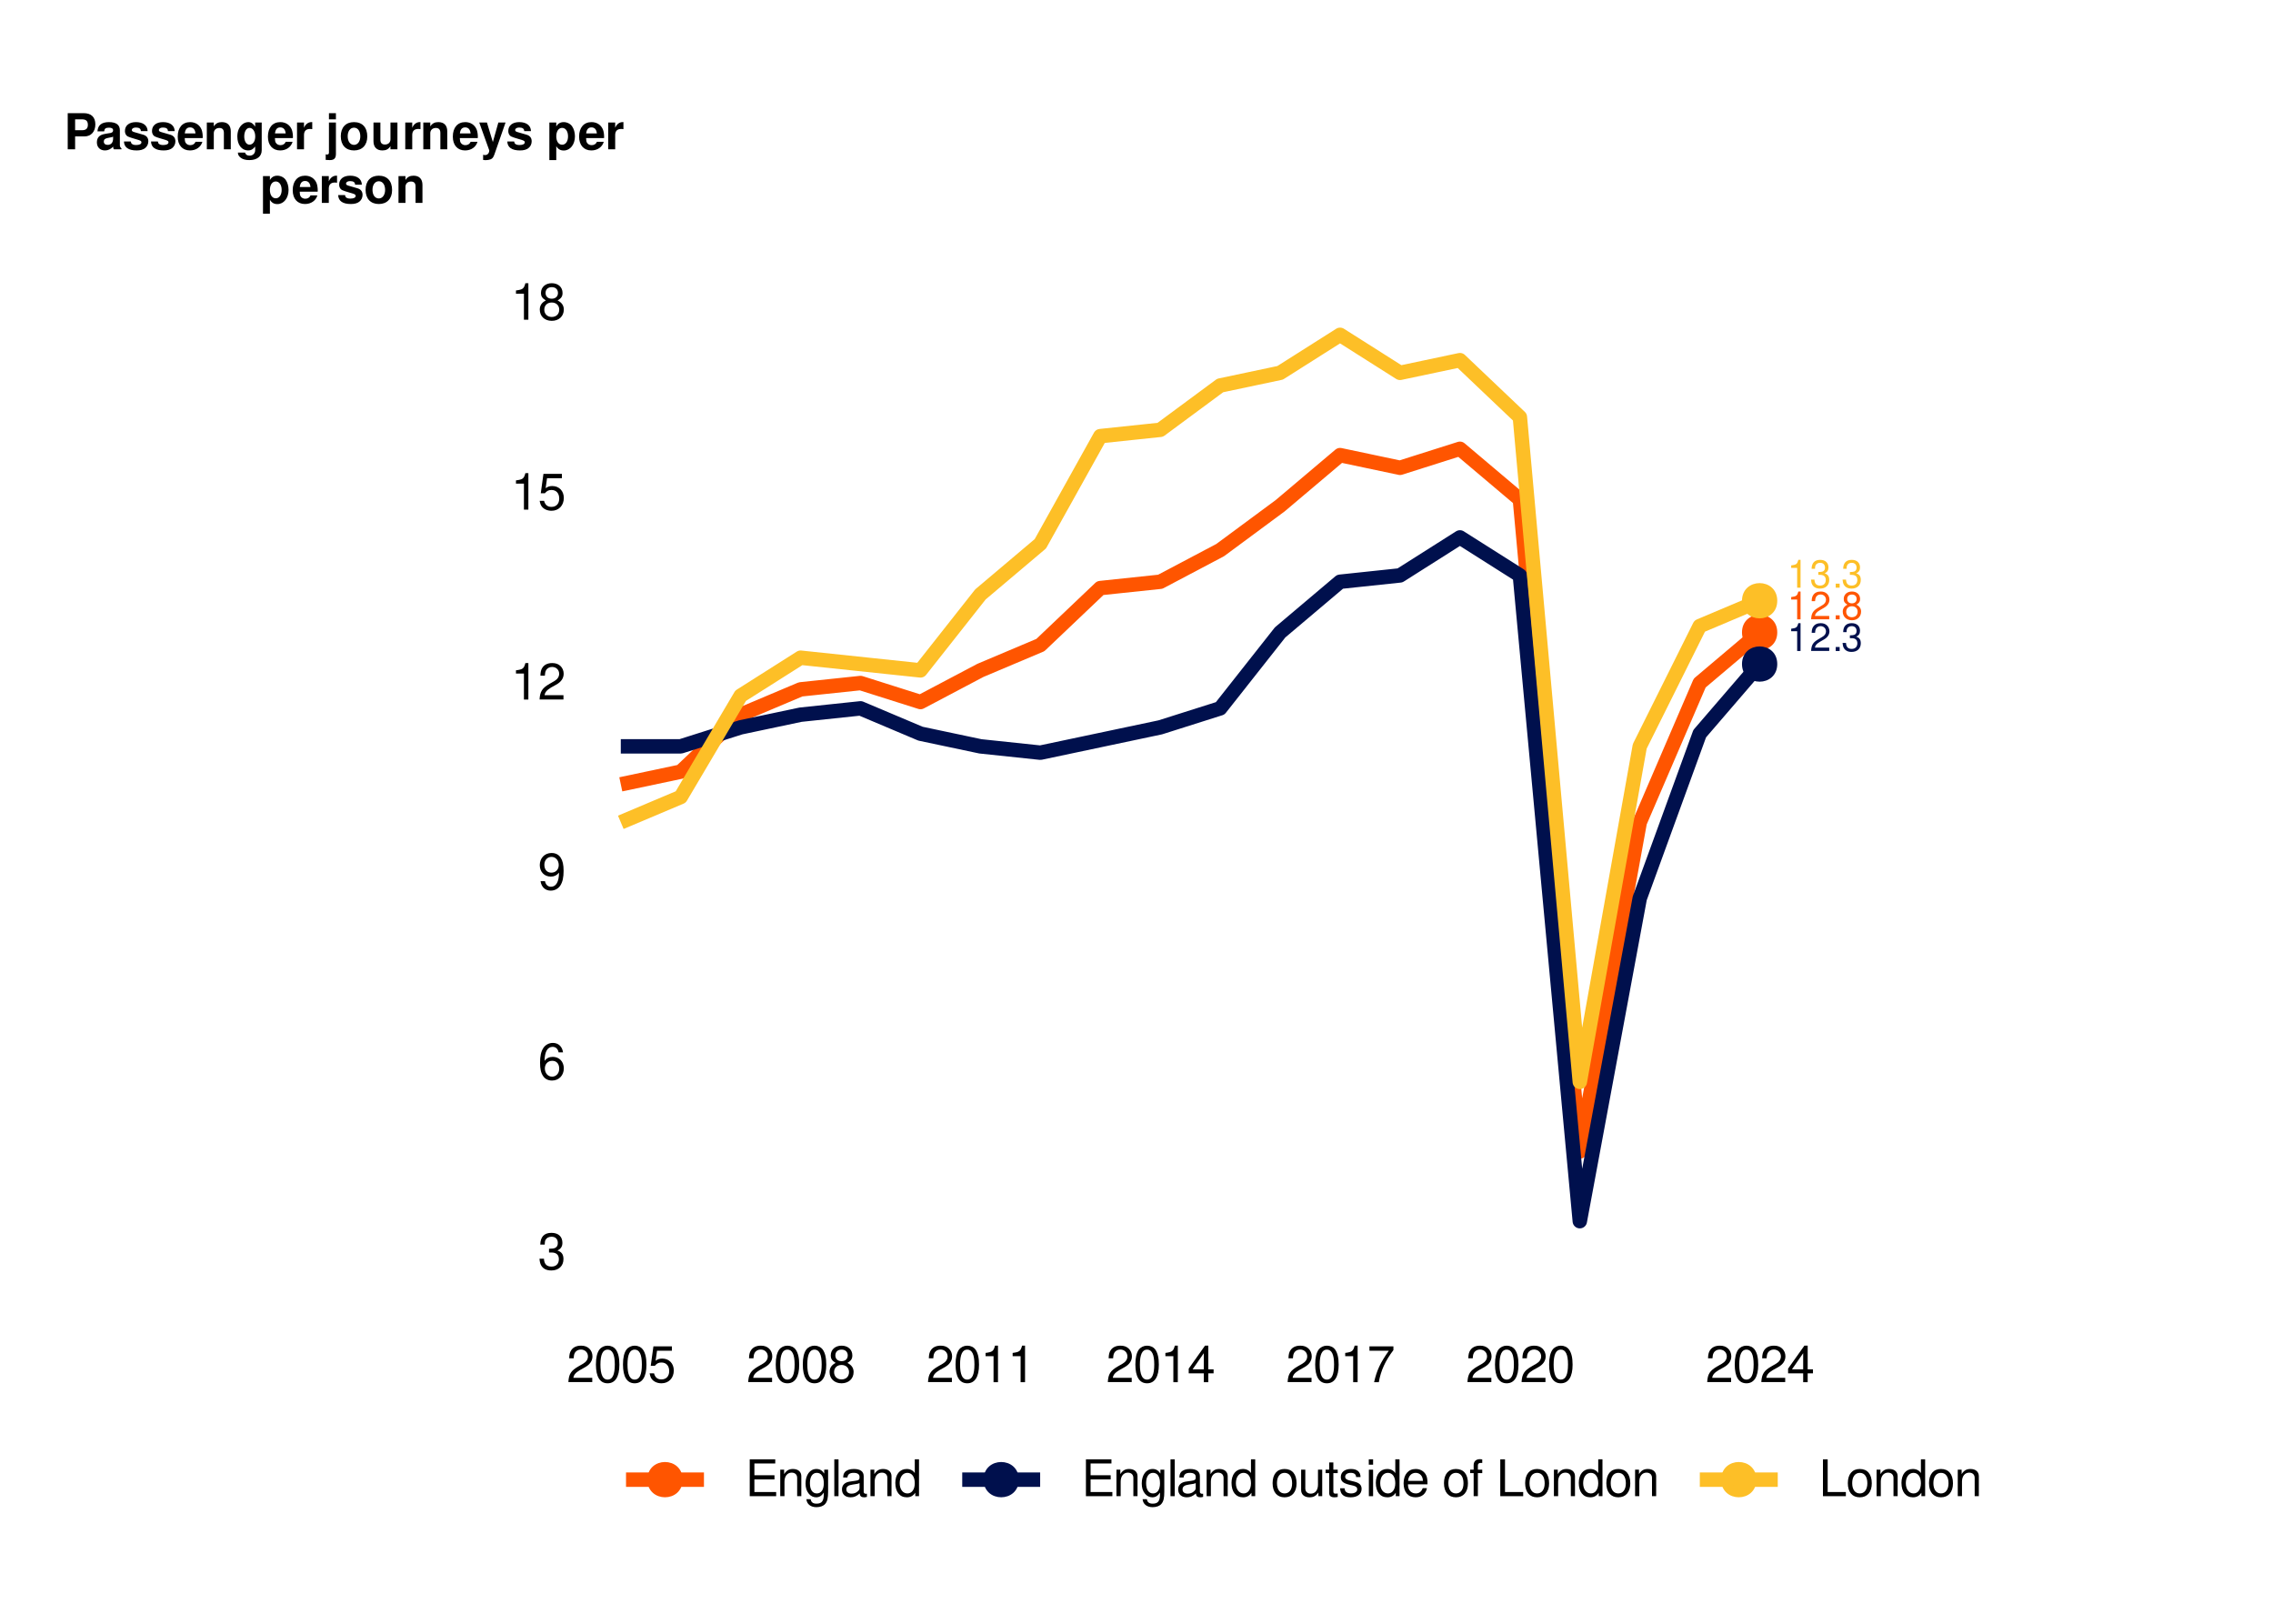 <?xml version="1.0" encoding="UTF-8"?>
<svg xmlns="http://www.w3.org/2000/svg" xmlns:xlink="http://www.w3.org/1999/xlink" width="504pt" height="360pt" viewBox="0 0 504 360" version="1.1">
<defs>
<g>
<symbol overflow="visible" id="glyph0-0">
<path style="stroke:none;" d=""/>
</symbol>
<symbol overflow="visible" id="glyph0-1">
<path style="stroke:none;" d="M 2.203 -4.391 L 2.203 0 L 2.953 0 L 2.953 -6.172 L 2.469 -6.172 C 2.203 -5.219 2.031 -5.094 0.875 -4.938 L 0.875 -4.391 Z M 2.203 -4.391 "/>
</symbol>
<symbol overflow="visible" id="glyph0-2">
<path style="stroke:none;" d="M 4.312 -0.75 L 1.141 -0.75 C 1.219 -1.25 1.484 -1.578 2.234 -2.031 L 3.078 -2.516 C 3.922 -2.984 4.359 -3.609 4.359 -4.375 C 4.359 -4.875 4.156 -5.359 3.797 -5.688 C 3.438 -6.016 3 -6.172 2.422 -6.172 C 1.656 -6.172 1.078 -5.891 0.75 -5.359 C 0.531 -5.047 0.438 -4.656 0.422 -4.031 L 1.172 -4.031 C 1.203 -4.453 1.25 -4.703 1.359 -4.906 C 1.547 -5.281 1.938 -5.516 2.391 -5.516 C 3.078 -5.516 3.594 -5.016 3.594 -4.344 C 3.594 -3.859 3.312 -3.422 2.766 -3.125 L 1.984 -2.656 C 0.719 -1.938 0.359 -1.359 0.297 -0.016 L 4.312 -0.016 Z M 4.312 -0.75 "/>
</symbol>
<symbol overflow="visible" id="glyph0-3">
<path style="stroke:none;" d="M 1.625 -0.891 L 0.75 -0.891 L 0.75 0 L 1.625 0 Z M 1.625 -0.891 "/>
</symbol>
<symbol overflow="visible" id="glyph0-4">
<path style="stroke:none;" d="M 3.328 -3.25 C 3.969 -3.641 4.156 -3.938 4.156 -4.516 C 4.156 -5.5 3.422 -6.172 2.344 -6.172 C 1.281 -6.172 0.531 -5.5 0.531 -4.531 C 0.531 -3.938 0.719 -3.641 1.344 -3.25 C 0.656 -2.906 0.312 -2.391 0.312 -1.719 C 0.312 -0.594 1.141 0.203 2.344 0.203 C 3.547 0.203 4.375 -0.594 4.375 -1.719 C 4.375 -2.391 4.031 -2.906 3.328 -3.25 Z M 2.344 -5.5 C 2.984 -5.5 3.391 -5.125 3.391 -4.5 C 3.391 -3.922 2.984 -3.547 2.344 -3.547 C 1.703 -3.547 1.297 -3.922 1.297 -4.516 C 1.297 -5.125 1.703 -5.5 2.344 -5.5 Z M 2.344 -2.906 C 3.094 -2.906 3.609 -2.422 3.609 -1.703 C 3.609 -0.953 3.109 -0.469 2.328 -0.469 C 1.594 -0.469 1.078 -0.969 1.078 -1.688 C 1.078 -2.422 1.594 -2.906 2.344 -2.906 Z M 2.344 -2.906 "/>
</symbol>
<symbol overflow="visible" id="glyph0-5">
<path style="stroke:none;" d="M 1.891 -2.844 L 2.297 -2.844 C 3.109 -2.844 3.547 -2.453 3.547 -1.719 C 3.547 -0.938 3.078 -0.469 2.297 -0.469 C 1.469 -0.469 1.078 -0.891 1.031 -1.797 L 0.266 -1.797 C 0.312 -1.297 0.391 -0.969 0.531 -0.703 C 0.859 -0.109 1.438 0.203 2.266 0.203 C 3.516 0.203 4.312 -0.547 4.312 -1.719 C 4.312 -2.516 4.016 -2.938 3.297 -3.188 C 3.859 -3.422 4.141 -3.844 4.141 -4.469 C 4.141 -5.531 3.453 -6.172 2.297 -6.172 C 1.078 -6.172 0.422 -5.484 0.406 -4.188 L 1.156 -4.188 C 1.156 -4.562 1.188 -4.766 1.281 -4.953 C 1.453 -5.312 1.828 -5.516 2.297 -5.516 C 2.969 -5.516 3.375 -5.109 3.375 -4.438 C 3.375 -4.016 3.219 -3.75 2.891 -3.594 C 2.672 -3.516 2.406 -3.484 1.891 -3.469 Z M 1.891 -2.844 "/>
</symbol>
<symbol overflow="visible" id="glyph0-6">
<path style="stroke:none;" d="M 4.562 -0.422 C 4.484 -0.406 4.453 -0.406 4.406 -0.406 C 4.156 -0.406 4.031 -0.531 4.031 -0.75 L 4.031 -3.375 C 4.031 -4.172 3.453 -4.594 2.344 -4.594 C 1.688 -4.594 1.172 -4.406 0.859 -4.078 C 0.656 -3.844 0.578 -3.594 0.547 -3.141 L 1.266 -3.141 C 1.328 -3.688 1.656 -3.938 2.328 -3.938 C 2.969 -3.938 3.312 -3.703 3.312 -3.281 L 3.312 -3.094 C 3.312 -2.781 3.156 -2.672 2.578 -2.594 C 1.562 -2.469 1.422 -2.438 1.141 -2.328 C 0.625 -2.094 0.359 -1.703 0.359 -1.125 C 0.359 -0.312 0.922 0.203 1.828 0.203 C 2.391 0.203 2.844 0 3.344 -0.453 C 3.391 0 3.625 0.203 4.078 0.203 C 4.234 0.203 4.328 0.172 4.562 0.125 Z M 3.312 -1.406 C 3.312 -1.172 3.25 -1.031 3.031 -0.828 C 2.75 -0.562 2.391 -0.422 1.984 -0.422 C 1.422 -0.422 1.094 -0.688 1.094 -1.141 C 1.094 -1.609 1.406 -1.844 2.172 -1.969 C 2.938 -2.062 3.078 -2.094 3.312 -2.203 Z M 3.312 -1.406 "/>
</symbol>
<symbol overflow="visible" id="glyph1-0">
<path style="stroke:none;" d=""/>
</symbol>
<symbol overflow="visible" id="glyph1-1">
<path style="stroke:none;" d="M 2.469 -3.734 L 3.016 -3.734 C 4.094 -3.734 4.656 -3.219 4.656 -2.25 C 4.656 -1.234 4.047 -0.609 3.031 -0.609 C 1.938 -0.609 1.406 -1.172 1.344 -2.359 L 0.359 -2.359 C 0.406 -1.703 0.516 -1.281 0.703 -0.922 C 1.125 -0.141 1.891 0.25 2.984 0.25 C 4.609 0.25 5.672 -0.734 5.672 -2.266 C 5.672 -3.297 5.281 -3.859 4.328 -4.188 C 5.062 -4.5 5.438 -5.047 5.438 -5.875 C 5.438 -7.266 4.531 -8.094 3.016 -8.094 C 1.406 -8.094 0.562 -7.203 0.531 -5.484 L 1.516 -5.484 C 1.531 -5.984 1.562 -6.266 1.688 -6.516 C 1.922 -6.969 2.406 -7.234 3.031 -7.234 C 3.906 -7.234 4.422 -6.703 4.422 -5.844 C 4.422 -5.266 4.219 -4.922 3.781 -4.734 C 3.516 -4.609 3.156 -4.578 2.469 -4.562 Z M 2.469 -3.734 "/>
</symbol>
<symbol overflow="visible" id="glyph1-2">
<path style="stroke:none;" d="M 5.578 -6 C 5.391 -7.312 4.531 -8.094 3.328 -8.094 C 2.453 -8.094 1.672 -7.672 1.203 -6.953 C 0.688 -6.156 0.484 -5.172 0.484 -3.703 C 0.484 -2.328 0.672 -1.469 1.156 -0.75 C 1.578 -0.094 2.281 0.25 3.141 0.25 C 4.656 0.25 5.75 -0.875 5.75 -2.453 C 5.75 -3.938 4.734 -5 3.312 -5 C 2.531 -5 1.922 -4.703 1.484 -4.109 C 1.5 -6.109 2.125 -7.219 3.266 -7.219 C 3.953 -7.219 4.438 -6.781 4.594 -6 Z M 3.188 -4.125 C 4.141 -4.125 4.734 -3.453 4.734 -2.375 C 4.734 -1.359 4.062 -0.609 3.156 -0.609 C 2.234 -0.609 1.547 -1.391 1.547 -2.422 C 1.547 -3.422 2.219 -4.125 3.188 -4.125 Z M 3.188 -4.125 "/>
</symbol>
<symbol overflow="visible" id="glyph1-3">
<path style="stroke:none;" d="M 0.594 -1.844 C 0.781 -0.531 1.641 0.25 2.844 0.25 C 3.734 0.25 4.516 -0.172 4.984 -0.891 C 5.484 -1.688 5.703 -2.672 5.703 -4.141 C 5.703 -5.516 5.5 -6.375 5.031 -7.094 C 4.594 -7.75 3.906 -8.094 3.031 -8.094 C 1.516 -8.094 0.422 -6.969 0.422 -5.406 C 0.422 -3.906 1.438 -2.859 2.875 -2.859 C 3.625 -2.859 4.172 -3.125 4.688 -3.734 C 4.672 -1.719 4.047 -0.609 2.906 -0.609 C 2.219 -0.609 1.734 -1.062 1.578 -1.844 Z M 3.016 -7.234 C 3.938 -7.234 4.625 -6.469 4.625 -5.422 C 4.625 -4.422 3.953 -3.734 2.984 -3.734 C 2.031 -3.734 1.438 -4.406 1.438 -5.484 C 1.438 -6.5 2.094 -7.234 3.016 -7.234 Z M 3.016 -7.234 "/>
</symbol>
<symbol overflow="visible" id="glyph1-4">
<path style="stroke:none;" d="M 2.906 -5.766 L 2.906 0 L 3.891 0 L 3.891 -8.094 L 3.234 -8.094 C 2.891 -6.859 2.672 -6.688 1.141 -6.484 L 1.141 -5.766 Z M 2.906 -5.766 "/>
</symbol>
<symbol overflow="visible" id="glyph1-5">
<path style="stroke:none;" d="M 5.672 -0.969 L 1.484 -0.969 C 1.594 -1.641 1.953 -2.078 2.922 -2.672 L 4.047 -3.297 C 5.156 -3.906 5.719 -4.734 5.719 -5.734 C 5.719 -6.406 5.453 -7.031 4.984 -7.469 C 4.516 -7.891 3.938 -8.094 3.188 -8.094 C 2.172 -8.094 1.422 -7.734 0.984 -7.047 C 0.703 -6.625 0.578 -6.109 0.562 -5.297 L 1.547 -5.297 C 1.578 -5.844 1.641 -6.172 1.781 -6.438 C 2.031 -6.938 2.547 -7.234 3.141 -7.234 C 4.047 -7.234 4.719 -6.594 4.719 -5.719 C 4.719 -5.062 4.344 -4.5 3.641 -4.094 L 2.609 -3.5 C 0.953 -2.547 0.469 -1.781 0.375 -0.016 L 5.672 -0.016 Z M 5.672 -0.969 "/>
</symbol>
<symbol overflow="visible" id="glyph1-6">
<path style="stroke:none;" d="M 5.328 -7.938 L 1.234 -7.938 L 0.641 -3.625 L 1.547 -3.625 C 2 -4.172 2.391 -4.359 3.016 -4.359 C 4.078 -4.359 4.734 -3.625 4.734 -2.453 C 4.734 -1.312 4.078 -0.609 3 -0.609 C 2.141 -0.609 1.609 -1.047 1.375 -1.953 L 0.391 -1.953 C 0.531 -1.297 0.641 -0.984 0.875 -0.688 C 1.328 -0.094 2.125 0.25 3.031 0.25 C 4.625 0.25 5.75 -0.906 5.75 -2.594 C 5.75 -4.156 4.703 -5.234 3.188 -5.234 C 2.625 -5.234 2.172 -5.094 1.719 -4.75 L 2.031 -6.969 L 5.328 -6.969 Z M 5.328 -7.938 "/>
</symbol>
<symbol overflow="visible" id="glyph1-7">
<path style="stroke:none;" d="M 4.375 -4.266 C 5.203 -4.766 5.469 -5.172 5.469 -5.938 C 5.469 -7.219 4.5 -8.094 3.078 -8.094 C 1.688 -8.094 0.688 -7.219 0.688 -5.953 C 0.688 -5.172 0.953 -4.781 1.766 -4.266 C 0.859 -3.812 0.422 -3.141 0.422 -2.25 C 0.422 -0.766 1.5 0.25 3.078 0.25 C 4.656 0.25 5.75 -0.766 5.75 -2.25 C 5.75 -3.141 5.297 -3.812 4.375 -4.266 Z M 3.078 -7.219 C 3.922 -7.219 4.453 -6.719 4.453 -5.922 C 4.453 -5.156 3.906 -4.656 3.078 -4.656 C 2.234 -4.656 1.703 -5.156 1.703 -5.938 C 1.703 -6.719 2.234 -7.219 3.078 -7.219 Z M 3.078 -3.812 C 4.062 -3.812 4.734 -3.172 4.734 -2.234 C 4.734 -1.25 4.078 -0.609 3.062 -0.609 C 2.094 -0.609 1.422 -1.281 1.422 -2.219 C 1.422 -3.188 2.078 -3.812 3.078 -3.812 Z M 3.078 -3.812 "/>
</symbol>
<symbol overflow="visible" id="glyph1-8">
<path style="stroke:none;" d="M 3.078 -8.094 C 2.344 -8.094 1.672 -7.766 1.25 -7.219 C 0.734 -6.5 0.484 -5.422 0.484 -3.922 C 0.484 -1.188 1.375 0.25 3.078 0.25 C 4.766 0.25 5.688 -1.188 5.688 -3.859 C 5.688 -5.422 5.438 -6.469 4.906 -7.219 C 4.5 -7.781 3.828 -8.094 3.078 -8.094 Z M 3.078 -7.219 C 4.141 -7.219 4.672 -6.141 4.672 -3.938 C 4.672 -1.641 4.156 -0.562 3.062 -0.562 C 2.016 -0.562 1.484 -1.688 1.484 -3.906 C 1.484 -6.141 2.016 -7.219 3.078 -7.219 Z M 3.078 -7.219 "/>
</symbol>
<symbol overflow="visible" id="glyph1-9">
<path style="stroke:none;" d="M 3.656 -1.953 L 3.656 0 L 4.656 0 L 4.656 -1.953 L 5.828 -1.953 L 5.828 -2.844 L 4.656 -2.844 L 4.656 -8.094 L 3.922 -8.094 L 0.312 -3 L 0.312 -1.953 Z M 3.656 -2.844 L 1.172 -2.844 L 3.656 -6.422 Z M 3.656 -2.844 "/>
</symbol>
<symbol overflow="visible" id="glyph1-10">
<path style="stroke:none;" d="M 5.828 -7.938 L 0.516 -7.938 L 0.516 -6.969 L 4.812 -6.969 C 2.906 -4.266 2.141 -2.609 1.547 0 L 2.594 0 C 3.031 -2.547 4.031 -4.734 5.828 -7.109 Z M 5.828 -7.938 "/>
</symbol>
<symbol overflow="visible" id="glyph1-11">
<path style="stroke:none;" d="M 2.047 -3.719 L 6.5 -3.719 L 6.5 -4.641 L 2.047 -4.641 L 2.047 -7.25 L 6.672 -7.25 L 6.672 -8.172 L 1.016 -8.172 L 1.016 0 L 6.875 0 L 6.875 -0.922 L 2.047 -0.922 Z M 2.047 -3.719 "/>
</symbol>
<symbol overflow="visible" id="glyph1-12">
<path style="stroke:none;" d="M 0.781 -5.875 L 0.781 0 L 1.719 0 L 1.719 -3.234 C 1.719 -4.438 2.359 -5.219 3.312 -5.219 C 4.062 -5.219 4.531 -4.766 4.531 -4.062 L 4.531 0 L 5.453 0 L 5.453 -4.438 C 5.453 -5.406 4.734 -6.031 3.594 -6.031 C 2.719 -6.031 2.156 -5.703 1.641 -4.891 L 1.641 -5.875 Z M 0.781 -5.875 "/>
</symbol>
<symbol overflow="visible" id="glyph1-13">
<path style="stroke:none;" d="M 4.531 -5.875 L 4.531 -5.016 C 4.062 -5.719 3.547 -6.031 2.797 -6.031 C 1.375 -6.031 0.391 -4.719 0.391 -2.828 C 0.391 -1.844 0.625 -1.125 1.125 -0.531 C 1.562 -0.016 2.125 0.25 2.734 0.25 C 3.438 0.25 3.938 -0.062 4.438 -0.797 L 4.438 -0.5 C 4.438 1.078 4 1.656 2.828 1.656 C 2.031 1.656 1.625 1.344 1.531 0.672 L 0.578 0.672 C 0.672 1.766 1.531 2.438 2.812 2.438 C 3.672 2.438 4.391 2.156 4.766 1.688 C 5.219 1.141 5.391 0.422 5.391 -0.969 L 5.391 -5.875 Z M 2.891 -5.172 C 3.875 -5.172 4.438 -4.344 4.438 -2.859 C 4.438 -1.438 3.859 -0.609 2.891 -0.609 C 1.922 -0.609 1.359 -1.438 1.359 -2.891 C 1.359 -4.328 1.922 -5.172 2.891 -5.172 Z M 2.891 -5.172 "/>
</symbol>
<symbol overflow="visible" id="glyph1-14">
<path style="stroke:none;" d="M 1.703 -8.172 L 0.766 -8.172 L 0.766 0 L 1.703 0 Z M 1.703 -8.172 "/>
</symbol>
<symbol overflow="visible" id="glyph1-15">
<path style="stroke:none;" d="M 6 -0.547 C 5.891 -0.531 5.844 -0.531 5.797 -0.531 C 5.469 -0.531 5.281 -0.688 5.281 -0.984 L 5.281 -4.438 C 5.281 -5.484 4.531 -6.031 3.078 -6.031 C 2.219 -6.031 1.531 -5.797 1.125 -5.359 C 0.859 -5.047 0.75 -4.719 0.734 -4.141 L 1.672 -4.141 C 1.75 -4.844 2.172 -5.172 3.047 -5.172 C 3.906 -5.172 4.359 -4.859 4.359 -4.297 L 4.359 -4.062 C 4.344 -3.656 4.141 -3.5 3.391 -3.406 C 2.062 -3.234 1.859 -3.188 1.5 -3.047 C 0.812 -2.75 0.469 -2.234 0.469 -1.484 C 0.469 -0.422 1.203 0.25 2.391 0.25 C 3.141 0.25 3.734 0 4.391 -0.609 C 4.453 0 4.75 0.25 5.359 0.25 C 5.562 0.25 5.688 0.234 6 0.156 Z M 4.359 -1.844 C 4.359 -1.531 4.266 -1.344 3.984 -1.094 C 3.609 -0.734 3.141 -0.562 2.594 -0.562 C 1.875 -0.562 1.438 -0.906 1.438 -1.5 C 1.438 -2.125 1.844 -2.438 2.859 -2.578 C 3.859 -2.719 4.047 -2.75 4.359 -2.906 Z M 4.359 -1.844 "/>
</symbol>
<symbol overflow="visible" id="glyph1-16">
<path style="stroke:none;" d="M 5.547 -8.172 L 4.609 -8.172 L 4.609 -5.125 C 4.219 -5.719 3.594 -6.031 2.812 -6.031 C 1.281 -6.031 0.297 -4.812 0.297 -2.953 C 0.297 -0.969 1.25 0.25 2.844 0.25 C 3.656 0.25 4.219 -0.047 4.719 -0.766 L 4.719 0 L 5.547 0 Z M 2.969 -5.172 C 3.984 -5.172 4.609 -4.281 4.609 -2.875 C 4.609 -1.516 3.969 -0.609 2.984 -0.609 C 1.953 -0.609 1.266 -1.531 1.266 -2.891 C 1.266 -4.25 1.953 -5.172 2.969 -5.172 Z M 2.969 -5.172 "/>
</symbol>
<symbol overflow="visible" id="glyph1-17">
<path style="stroke:none;" d=""/>
</symbol>
<symbol overflow="visible" id="glyph1-18">
<path style="stroke:none;" d="M 3.047 -6.031 C 1.391 -6.031 0.406 -4.859 0.406 -2.891 C 0.406 -0.906 1.391 0.25 3.062 0.25 C 4.719 0.25 5.719 -0.922 5.719 -2.844 C 5.719 -4.891 4.75 -6.031 3.047 -6.031 Z M 3.062 -5.172 C 4.109 -5.172 4.734 -4.312 4.734 -2.859 C 4.734 -1.469 4.094 -0.609 3.062 -0.609 C 2.016 -0.609 1.375 -1.469 1.375 -2.891 C 1.375 -4.312 2.016 -5.172 3.062 -5.172 Z M 3.062 -5.172 "/>
</symbol>
<symbol overflow="visible" id="glyph1-19">
<path style="stroke:none;" d="M 5.406 0 L 5.406 -5.875 L 4.469 -5.875 L 4.469 -2.547 C 4.469 -1.344 3.844 -0.562 2.875 -0.562 C 2.125 -0.562 1.656 -1.016 1.656 -1.719 L 1.656 -5.875 L 0.734 -5.875 L 0.734 -1.344 C 0.734 -0.375 1.453 0.25 2.594 0.25 C 3.469 0.25 4.016 -0.047 4.562 -0.812 L 4.562 0 Z M 5.406 0 "/>
</symbol>
<symbol overflow="visible" id="glyph1-20">
<path style="stroke:none;" d="M 2.844 -5.875 L 1.875 -5.875 L 1.875 -7.484 L 0.953 -7.484 L 0.953 -5.875 L 0.156 -5.875 L 0.156 -5.109 L 0.953 -5.109 L 0.953 -0.672 C 0.953 -0.062 1.359 0.25 2.078 0.25 C 2.328 0.25 2.531 0.234 2.844 0.172 L 2.844 -0.609 C 2.719 -0.578 2.594 -0.562 2.391 -0.562 C 2 -0.562 1.875 -0.672 1.875 -1.094 L 1.875 -5.109 L 2.844 -5.109 Z M 2.844 -5.875 "/>
</symbol>
<symbol overflow="visible" id="glyph1-21">
<path style="stroke:none;" d="M 4.906 -4.234 C 4.891 -5.391 4.141 -6.031 2.781 -6.031 C 1.406 -6.031 0.531 -5.328 0.531 -4.25 C 0.531 -3.328 1 -2.891 2.391 -2.547 L 3.266 -2.344 C 3.906 -2.188 4.172 -1.953 4.172 -1.531 C 4.172 -0.969 3.625 -0.609 2.797 -0.609 C 2.297 -0.609 1.875 -0.75 1.641 -1 C 1.484 -1.172 1.422 -1.328 1.359 -1.75 L 0.375 -1.75 C 0.422 -0.391 1.188 0.25 2.719 0.25 C 4.203 0.25 5.141 -0.469 5.141 -1.609 C 5.141 -2.469 4.656 -2.953 3.484 -3.234 L 2.594 -3.453 C 1.828 -3.625 1.5 -3.875 1.5 -4.297 C 1.5 -4.844 1.984 -5.172 2.75 -5.172 C 3.5 -5.172 3.906 -4.844 3.922 -4.234 Z M 4.906 -4.234 "/>
</symbol>
<symbol overflow="visible" id="glyph1-22">
<path style="stroke:none;" d="M 1.688 -5.875 L 0.75 -5.875 L 0.75 0 L 1.688 0 Z M 1.688 -8.172 L 0.734 -8.172 L 0.734 -6.984 L 1.688 -6.984 Z M 1.688 -8.172 "/>
</symbol>
<symbol overflow="visible" id="glyph1-23">
<path style="stroke:none;" d="M 5.75 -2.625 C 5.75 -3.516 5.688 -4.062 5.516 -4.5 C 5.125 -5.453 4.234 -6.031 3.141 -6.031 C 1.5 -6.031 0.453 -4.797 0.453 -2.859 C 0.453 -0.922 1.453 0.25 3.109 0.25 C 4.453 0.25 5.391 -0.5 5.625 -1.781 L 4.688 -1.781 C 4.422 -1.016 3.906 -0.609 3.141 -0.609 C 2.547 -0.609 2.047 -0.875 1.734 -1.359 C 1.516 -1.703 1.438 -2.031 1.422 -2.625 Z M 1.438 -3.391 C 1.531 -4.469 2.188 -5.172 3.125 -5.172 C 4.078 -5.172 4.734 -4.438 4.734 -3.391 Z M 1.438 -3.391 "/>
</symbol>
<symbol overflow="visible" id="glyph1-24">
<path style="stroke:none;" d="M 2.891 -5.875 L 1.922 -5.875 L 1.922 -6.781 C 1.922 -7.188 2.125 -7.375 2.562 -7.375 C 2.641 -7.375 2.672 -7.375 2.891 -7.375 L 2.891 -8.141 C 2.672 -8.188 2.547 -8.203 2.359 -8.203 C 1.5 -8.203 0.984 -7.703 0.984 -6.875 L 0.984 -5.875 L 0.203 -5.875 L 0.203 -5.109 L 0.984 -5.109 L 0.984 0 L 1.922 0 L 1.922 -5.109 L 2.891 -5.109 Z M 2.891 -5.875 "/>
</symbol>
<symbol overflow="visible" id="glyph1-25">
<path style="stroke:none;" d="M 1.938 -8.172 L 0.891 -8.172 L 0.891 0 L 5.969 0 L 5.969 -0.922 L 1.938 -0.922 Z M 1.938 -8.172 "/>
</symbol>
<symbol overflow="visible" id="glyph2-0">
<path style="stroke:none;" d=""/>
</symbol>
<symbol overflow="visible" id="glyph2-1">
<path style="stroke:none;" d="M 2.484 -2.859 L 4.547 -2.859 C 6.016 -2.859 6.969 -3.906 6.969 -5.531 C 6.969 -7.141 6.047 -8.016 4.375 -8.016 L 0.844 -8.016 L 0.844 0 L 2.484 0 Z M 2.484 -4.234 L 2.484 -6.641 L 4.031 -6.641 C 4.906 -6.641 5.312 -6.266 5.312 -5.438 C 5.312 -4.625 4.906 -4.234 4.031 -4.234 Z M 2.484 -4.234 "/>
</symbol>
<symbol overflow="visible" id="glyph2-2">
<path style="stroke:none;" d="M 5.766 -0.188 C 5.5 -0.438 5.406 -0.609 5.406 -0.906 L 5.406 -4.219 C 5.406 -5.422 4.594 -6.031 2.984 -6.031 C 1.375 -6.031 0.531 -5.359 0.438 -3.984 L 1.922 -3.984 C 2 -4.594 2.25 -4.797 3.016 -4.797 C 3.609 -4.797 3.906 -4.594 3.906 -4.203 C 3.906 -4 3.812 -3.844 3.641 -3.734 C 3.438 -3.625 3.438 -3.625 2.672 -3.516 L 2.062 -3.406 C 0.875 -3.203 0.312 -2.594 0.312 -1.531 C 0.312 -0.469 1.016 0.25 2.109 0.25 C 2.766 0.25 3.359 -0.016 3.922 -0.594 C 3.922 -0.281 3.953 -0.172 4.094 0 L 5.766 0 Z M 3.906 -2.391 C 3.906 -1.5 3.469 -0.984 2.688 -0.984 C 2.172 -0.984 1.844 -1.266 1.844 -1.703 C 1.844 -2.172 2.094 -2.391 2.734 -2.516 L 3.25 -2.625 C 3.656 -2.688 3.734 -2.719 3.906 -2.812 Z M 3.906 -2.391 "/>
</symbol>
<symbol overflow="visible" id="glyph2-3">
<path style="stroke:none;" d="M 5.562 -4.031 C 5.531 -5.281 4.562 -6.031 2.969 -6.031 C 1.469 -6.031 0.531 -5.281 0.531 -4.062 C 0.531 -3.656 0.656 -3.328 0.859 -3.094 C 1.062 -2.875 1.25 -2.781 1.828 -2.594 L 3.656 -2.031 C 4.047 -1.906 4.188 -1.781 4.188 -1.547 C 4.188 -1.172 3.75 -0.953 3.031 -0.953 C 2.625 -0.953 2.328 -1.016 2.125 -1.172 C 1.953 -1.281 1.891 -1.406 1.828 -1.734 L 0.312 -1.734 C 0.359 -0.422 1.312 0.25 3.125 0.25 C 3.953 0.25 4.578 0.078 5.016 -0.281 C 5.453 -0.625 5.719 -1.172 5.719 -1.766 C 5.719 -2.531 5.328 -3.031 4.547 -3.25 L 2.609 -3.812 C 2.172 -3.953 2.062 -4.031 2.062 -4.281 C 2.062 -4.609 2.422 -4.828 2.953 -4.828 C 3.703 -4.828 4.062 -4.562 4.062 -4.031 Z M 5.562 -4.031 "/>
</symbol>
<symbol overflow="visible" id="glyph2-4">
<path style="stroke:none;" d="M 5.766 -2.484 C 5.781 -2.625 5.781 -2.672 5.781 -2.75 C 5.781 -3.344 5.688 -3.891 5.547 -4.312 C 5.141 -5.391 4.188 -6.031 2.984 -6.031 C 1.281 -6.031 0.234 -4.812 0.234 -2.812 C 0.234 -0.906 1.281 0.25 2.953 0.25 C 4.297 0.25 5.375 -0.5 5.703 -1.672 L 4.188 -1.672 C 4 -1.203 3.578 -0.922 3.016 -0.922 C 2.578 -0.922 2.219 -1.109 2 -1.438 C 1.859 -1.656 1.797 -1.922 1.781 -2.484 Z M 1.797 -3.516 C 1.906 -4.422 2.281 -4.859 2.969 -4.859 C 3.672 -4.859 4.094 -4.391 4.172 -3.516 Z M 1.797 -3.516 "/>
</symbol>
<symbol overflow="visible" id="glyph2-5">
<path style="stroke:none;" d="M 0.688 -5.938 L 0.688 0 L 2.234 0 L 2.234 -3.562 C 2.234 -4.266 2.719 -4.734 3.469 -4.734 C 4.141 -4.734 4.469 -4.359 4.469 -3.656 L 4.469 0 L 6 0 L 6 -3.984 C 6 -5.297 5.297 -6.031 4.016 -6.031 C 3.219 -6.031 2.672 -5.75 2.234 -5.078 L 2.234 -5.938 Z M 0.688 -5.938 "/>
</symbol>
<symbol overflow="visible" id="glyph2-6">
<path style="stroke:none;" d="M 4.406 -5.938 L 4.406 -5.031 C 3.969 -5.719 3.5 -6.031 2.875 -6.031 C 2.344 -6.031 1.766 -5.781 1.359 -5.344 C 0.766 -4.734 0.453 -3.875 0.453 -2.828 C 0.453 -1 1.422 0.25 2.844 0.25 C 3.469 0.25 3.859 0.047 4.406 -0.609 L 4.406 0.203 C 4.406 0.906 3.891 1.406 3.172 1.406 C 2.625 1.406 2.281 1.172 2.156 0.719 L 0.578 0.719 C 0.578 1.172 0.75 1.5 1.156 1.828 C 1.625 2.219 2.281 2.391 3.109 2.391 C 4.828 2.391 5.859 1.578 5.859 0.203 L 5.859 -5.938 Z M 3.156 -4.75 C 3.891 -4.75 4.422 -3.953 4.422 -2.844 C 4.422 -1.766 3.906 -1.031 3.141 -1.031 C 2.469 -1.031 1.984 -1.766 1.984 -2.844 C 1.984 -3.969 2.469 -4.75 3.156 -4.75 Z M 3.156 -4.75 "/>
</symbol>
<symbol overflow="visible" id="glyph2-7">
<path style="stroke:none;" d="M 0.688 -5.938 L 0.688 0 L 2.234 0 L 2.234 -3.156 C 2.234 -4.062 2.688 -4.516 3.594 -4.516 C 3.75 -4.516 3.859 -4.5 4.062 -4.469 L 4.062 -6.031 C 3.984 -6.031 3.953 -6.031 3.891 -6.031 C 3.172 -6.031 2.578 -5.578 2.234 -4.781 L 2.234 -5.938 Z M 0.688 -5.938 "/>
</symbol>
<symbol overflow="visible" id="glyph2-8">
<path style="stroke:none;" d=""/>
</symbol>
<symbol overflow="visible" id="glyph2-9">
<path style="stroke:none;" d="M 2.312 -5.938 L 0.766 -5.938 L 0.766 0.688 C 0.766 1.031 0.656 1.156 0.312 1.156 C 0.219 1.156 0.141 1.141 0.047 1.109 L 0.047 2.344 C 0.344 2.375 0.719 2.391 0.953 2.391 C 1.906 2.391 2.312 2 2.312 1.031 Z M 2.312 -8.016 L 0.766 -8.016 L 0.766 -6.641 L 2.312 -6.641 Z M 2.312 -8.016 "/>
</symbol>
<symbol overflow="visible" id="glyph2-10">
<path style="stroke:none;" d="M 3.312 -6.031 C 1.5 -6.031 0.391 -4.844 0.391 -2.891 C 0.391 -0.938 1.5 0.25 3.328 0.25 C 5.141 0.25 6.266 -0.938 6.266 -2.844 C 6.266 -4.859 5.172 -6.031 3.312 -6.031 Z M 3.328 -4.797 C 4.172 -4.797 4.719 -4.031 4.719 -2.875 C 4.719 -1.766 4.141 -0.984 3.328 -0.984 C 2.484 -0.984 1.922 -1.75 1.922 -2.891 C 1.922 -4.031 2.484 -4.797 3.328 -4.797 Z M 3.328 -4.797 "/>
</symbol>
<symbol overflow="visible" id="glyph2-11">
<path style="stroke:none;" d="M 5.953 0 L 5.953 -5.938 L 4.406 -5.938 L 4.406 -2.219 C 4.406 -1.516 3.922 -1.062 3.172 -1.062 C 2.516 -1.062 2.172 -1.406 2.172 -2.125 L 2.172 -5.938 L 0.641 -5.938 L 0.641 -1.797 C 0.641 -0.484 1.359 0.25 2.625 0.25 C 3.438 0.25 3.969 -0.031 4.406 -0.703 L 4.406 0 Z M 5.953 0 "/>
</symbol>
<symbol overflow="visible" id="glyph2-12">
<path style="stroke:none;" d="M 4.328 -5.938 L 3.109 -1.609 L 1.797 -5.938 L 0.094 -5.938 L 2.312 0.234 C 2.312 0.859 1.922 1.281 1.359 1.281 C 1.234 1.281 1.141 1.25 0.953 1.203 L 0.953 2.359 C 1.172 2.391 1.312 2.406 1.5 2.406 C 1.891 2.406 2.328 2.328 2.609 2.219 C 3.031 2.047 3.219 1.797 3.469 1.094 L 5.922 -5.938 Z M 4.328 -5.938 "/>
</symbol>
<symbol overflow="visible" id="glyph2-13">
<path style="stroke:none;" d="M 2.172 -5.938 L 0.641 -5.938 L 0.641 2.391 L 2.172 2.391 L 2.172 -0.703 C 2.547 -0.047 3.078 0.266 3.828 0.266 C 5.266 0.266 6.312 -1.078 6.312 -2.875 C 6.312 -3.719 6.078 -4.547 5.672 -5.109 C 5.281 -5.672 4.547 -6.031 3.828 -6.031 C 3.078 -6.031 2.547 -5.719 2.172 -5.062 Z M 3.469 -4.75 C 4.25 -4.75 4.781 -4 4.781 -2.859 C 4.781 -1.766 4.25 -1.016 3.469 -1.016 C 2.688 -1.016 2.172 -1.766 2.172 -2.875 C 2.172 -4 2.688 -4.75 3.469 -4.75 Z M 3.469 -4.75 "/>
</symbol>
</g>
</defs>
<g id="surface47">
<rect x="0" y="0" width="504" height="360" style="fill:rgb(100%,100%,100%);fill-opacity:1;stroke:none;"/>
<path style="fill:none;stroke-width:3.201;stroke-linecap:butt;stroke-linejoin:round;stroke:rgb(100%,33.333%,0%);stroke-opacity:1;stroke-miterlimit:10;" d="M 137.652 173.895 L 150.941 171.086 L 164.23 158.453 L 177.523 152.84 L 190.812 151.438 L 204.102 155.648 L 217.395 148.629 L 230.684 143.016 L 243.973 130.383 L 257.266 128.98 L 270.555 121.961 L 283.844 112.137 L 297.137 100.906 L 310.426 103.715 L 323.715 99.504 L 337.008 110.73 L 350.297 255.305 L 363.586 182.316 L 376.879 151.438 L 390.168 140.207 "/>
<path style="fill:none;stroke-width:3.201;stroke-linecap:butt;stroke-linejoin:round;stroke:rgb(0%,6.275%,30.196%);stroke-opacity:1;stroke-miterlimit:10;" d="M 137.652 165.473 L 150.941 165.473 L 164.23 161.262 L 177.523 158.453 L 190.812 157.051 L 204.102 162.664 L 217.395 165.473 L 230.684 166.875 L 243.973 164.07 L 257.266 161.262 L 270.555 157.051 L 283.844 140.207 L 297.137 128.98 L 310.426 127.574 L 323.715 119.152 L 337.008 127.574 L 350.297 270.746 L 363.586 199.16 L 376.879 162.664 L 390.168 147.227 "/>
<path style="fill:none;stroke-width:3.201;stroke-linecap:butt;stroke-linejoin:round;stroke:rgb(99.216%,74.902%,15.294%);stroke-opacity:1;stroke-miterlimit:10;" d="M 137.652 182.316 L 150.941 176.703 L 164.23 154.246 L 177.523 145.824 L 204.102 148.629 L 217.395 131.785 L 230.684 120.559 L 243.973 96.695 L 257.266 95.293 L 270.555 85.469 L 283.844 82.66 L 297.137 74.238 L 310.426 82.66 L 323.715 79.852 L 337.008 92.484 L 350.297 239.863 L 363.586 165.473 L 376.879 138.805 L 390.168 133.191 "/>
<path style="fill-rule:nonzero;fill:rgb(100%,33.333%,0%);fill-opacity:1;stroke-width:0.709;stroke-linecap:round;stroke-linejoin:round;stroke:rgb(100%,33.333%,0%);stroke-opacity:1;stroke-miterlimit:10;" d="M 393.723 140.207 C 393.723 144.949 386.613 144.949 386.613 140.207 C 386.613 135.469 393.723 135.469 393.723 140.207 "/>
<path style="fill-rule:nonzero;fill:rgb(0%,6.275%,30.196%);fill-opacity:1;stroke-width:0.709;stroke-linecap:round;stroke-linejoin:round;stroke:rgb(0%,6.275%,30.196%);stroke-opacity:1;stroke-miterlimit:10;" d="M 393.723 147.227 C 393.723 151.965 386.613 151.965 386.613 147.227 C 386.613 142.484 393.723 142.484 393.723 147.227 "/>
<path style="fill-rule:nonzero;fill:rgb(99.216%,74.902%,15.294%);fill-opacity:1;stroke-width:0.709;stroke-linecap:round;stroke-linejoin:round;stroke:rgb(99.216%,74.902%,15.294%);stroke-opacity:1;stroke-miterlimit:10;" d="M 393.723 133.191 C 393.723 137.93 386.613 137.93 386.613 133.191 C 386.613 128.449 393.723 128.449 393.723 133.191 "/>
<g style="fill:rgb(100%,33.333%,0%);fill-opacity:1;">
  <use xlink:href="#glyph0-1" x="396.289" y="137.315"/>
  <use xlink:href="#glyph0-2" x="401.289" y="137.315"/>
  <use xlink:href="#glyph0-3" x="406.289" y="137.315"/>
  <use xlink:href="#glyph0-4" x="408.289" y="137.315"/>
</g>
<g style="fill:rgb(0%,6.275%,30.196%);fill-opacity:1;">
  <use xlink:href="#glyph0-1" x="396.289" y="144.335"/>
  <use xlink:href="#glyph0-2" x="401.289" y="144.335"/>
  <use xlink:href="#glyph0-3" x="406.289" y="144.335"/>
  <use xlink:href="#glyph0-5" x="408.289" y="144.335"/>
</g>
<g style="fill:rgb(99.216%,74.902%,15.294%);fill-opacity:1;">
  <use xlink:href="#glyph0-1" x="396.289" y="130.296"/>
  <use xlink:href="#glyph0-5" x="401.289" y="130.296"/>
  <use xlink:href="#glyph0-3" x="406.289" y="130.296"/>
  <use xlink:href="#glyph0-5" x="408.289" y="130.296"/>
</g>
<g style="fill:rgb(0%,0%,0%);fill-opacity:1;">
  <use xlink:href="#glyph1-1" x="119.266" y="281.426"/>
</g>
<g style="fill:rgb(0%,0%,0%);fill-opacity:1;">
  <use xlink:href="#glyph1-2" x="119.266" y="239.316"/>
</g>
<g style="fill:rgb(0%,0%,0%);fill-opacity:1;">
  <use xlink:href="#glyph1-3" x="119.266" y="197.211"/>
</g>
<g style="fill:rgb(0%,0%,0%);fill-opacity:1;">
  <use xlink:href="#glyph1-4" x="113.266" y="155.102"/>
  <use xlink:href="#glyph1-5" x="119.266" y="155.102"/>
</g>
<g style="fill:rgb(0%,0%,0%);fill-opacity:1;">
  <use xlink:href="#glyph1-4" x="113.266" y="112.992"/>
  <use xlink:href="#glyph1-6" x="119.266" y="112.992"/>
</g>
<g style="fill:rgb(0%,0%,0%);fill-opacity:1;">
  <use xlink:href="#glyph1-4" x="113.266" y="70.883"/>
  <use xlink:href="#glyph1-7" x="119.266" y="70.883"/>
</g>
<g style="fill:rgb(0%,0%,0%);fill-opacity:1;">
  <use xlink:href="#glyph1-5" x="125.652" y="306.441"/>
  <use xlink:href="#glyph1-8" x="131.652" y="306.441"/>
  <use xlink:href="#glyph1-8" x="137.652" y="306.441"/>
  <use xlink:href="#glyph1-6" x="143.652" y="306.441"/>
</g>
<g style="fill:rgb(0%,0%,0%);fill-opacity:1;">
  <use xlink:href="#glyph1-5" x="165.523" y="306.441"/>
  <use xlink:href="#glyph1-8" x="171.523" y="306.441"/>
  <use xlink:href="#glyph1-8" x="177.523" y="306.441"/>
  <use xlink:href="#glyph1-7" x="183.523" y="306.441"/>
</g>
<g style="fill:rgb(0%,0%,0%);fill-opacity:1;">
  <use xlink:href="#glyph1-5" x="205.395" y="306.441"/>
  <use xlink:href="#glyph1-8" x="211.395" y="306.441"/>
  <use xlink:href="#glyph1-4" x="217.395" y="306.441"/>
  <use xlink:href="#glyph1-4" x="223.395" y="306.441"/>
</g>
<g style="fill:rgb(0%,0%,0%);fill-opacity:1;">
  <use xlink:href="#glyph1-5" x="245.266" y="306.441"/>
  <use xlink:href="#glyph1-8" x="251.266" y="306.441"/>
  <use xlink:href="#glyph1-4" x="257.266" y="306.441"/>
  <use xlink:href="#glyph1-9" x="263.266" y="306.441"/>
</g>
<g style="fill:rgb(0%,0%,0%);fill-opacity:1;">
  <use xlink:href="#glyph1-5" x="285.137" y="306.441"/>
  <use xlink:href="#glyph1-8" x="291.137" y="306.441"/>
  <use xlink:href="#glyph1-4" x="297.137" y="306.441"/>
  <use xlink:href="#glyph1-10" x="303.137" y="306.441"/>
</g>
<g style="fill:rgb(0%,0%,0%);fill-opacity:1;">
  <use xlink:href="#glyph1-5" x="325.008" y="306.441"/>
  <use xlink:href="#glyph1-8" x="331.008" y="306.441"/>
  <use xlink:href="#glyph1-5" x="337.008" y="306.441"/>
  <use xlink:href="#glyph1-8" x="343.008" y="306.441"/>
</g>
<g style="fill:rgb(0%,0%,0%);fill-opacity:1;">
  <use xlink:href="#glyph1-5" x="378.168" y="306.441"/>
  <use xlink:href="#glyph1-8" x="384.168" y="306.441"/>
  <use xlink:href="#glyph1-5" x="390.168" y="306.441"/>
  <use xlink:href="#glyph1-9" x="396.168" y="306.441"/>
</g>
<g style="fill:rgb(0%,0%,0%);fill-opacity:1;">
  <use xlink:href="#glyph2-1" x="14.172" y="33.104"/>
  <use xlink:href="#glyph2-2" x="21.172" y="33.104"/>
  <use xlink:href="#glyph2-3" x="27.172" y="33.104"/>
  <use xlink:href="#glyph2-3" x="33.172" y="33.104"/>
  <use xlink:href="#glyph2-4" x="39.172" y="33.104"/>
  <use xlink:href="#glyph2-5" x="45.172" y="33.104"/>
  <use xlink:href="#glyph2-6" x="52.172" y="33.104"/>
  <use xlink:href="#glyph2-4" x="59.172" y="33.104"/>
  <use xlink:href="#glyph2-7" x="65.172" y="33.104"/>
  <use xlink:href="#glyph2-8" x="69.172" y="33.104"/>
  <use xlink:href="#glyph2-9" x="72.172" y="33.104"/>
  <use xlink:href="#glyph2-10" x="75.172" y="33.104"/>
  <use xlink:href="#glyph2-11" x="82.172" y="33.104"/>
  <use xlink:href="#glyph2-7" x="89.172" y="33.104"/>
  <use xlink:href="#glyph2-5" x="93.172" y="33.104"/>
  <use xlink:href="#glyph2-4" x="100.172" y="33.104"/>
  <use xlink:href="#glyph2-12" x="106.172" y="33.104"/>
  <use xlink:href="#glyph2-3" x="112.172" y="33.104"/>
  <use xlink:href="#glyph2-8" x="118.172" y="33.104"/>
  <use xlink:href="#glyph2-13" x="121.172" y="33.104"/>
  <use xlink:href="#glyph2-4" x="128.172" y="33.104"/>
  <use xlink:href="#glyph2-7" x="134.172" y="33.104"/>
</g>
<g style="fill:rgb(0%,0%,0%);fill-opacity:1;">
  <use xlink:href="#glyph2-13" x="57.672" y="44.983"/>
  <use xlink:href="#glyph2-4" x="64.672" y="44.983"/>
  <use xlink:href="#glyph2-7" x="70.672" y="44.983"/>
  <use xlink:href="#glyph2-3" x="74.672" y="44.983"/>
  <use xlink:href="#glyph2-10" x="80.672" y="44.983"/>
  <use xlink:href="#glyph2-5" x="87.672" y="44.983"/>
</g>
<path style="fill:none;stroke-width:3.201;stroke-linecap:butt;stroke-linejoin:round;stroke:rgb(100%,33.333%,0%);stroke-opacity:1;stroke-miterlimit:10;" d="M 138.812 328.055 L 156.09 328.055 "/>
<path style="fill-rule:nonzero;fill:rgb(100%,33.333%,0%);fill-opacity:1;stroke-width:0.709;stroke-linecap:round;stroke-linejoin:round;stroke:rgb(100%,33.333%,0%);stroke-opacity:1;stroke-miterlimit:10;" d="M 151.008 328.055 C 151.008 332.793 143.895 332.793 143.895 328.055 C 143.895 323.312 151.008 323.312 151.008 328.055 "/>
<g style="fill:rgb(100%,33.333%,0%);fill-opacity:1;">
  <use xlink:href="#glyph0-6" x="144.949" y="330.776"/>
</g>
<path style="fill:none;stroke-width:3.201;stroke-linecap:butt;stroke-linejoin:round;stroke:rgb(0%,6.275%,30.196%);stroke-opacity:1;stroke-miterlimit:10;" d="M 213.359 328.055 L 230.637 328.055 "/>
<path style="fill-rule:nonzero;fill:rgb(0%,6.275%,30.196%);fill-opacity:1;stroke-width:0.709;stroke-linecap:round;stroke-linejoin:round;stroke:rgb(0%,6.275%,30.196%);stroke-opacity:1;stroke-miterlimit:10;" d="M 225.555 328.055 C 225.555 332.793 218.445 332.793 218.445 328.055 C 218.445 323.312 225.555 323.312 225.555 328.055 "/>
<g style="fill:rgb(0%,6.275%,30.196%);fill-opacity:1;">
  <use xlink:href="#glyph0-6" x="219.5" y="330.776"/>
</g>
<path style="fill:none;stroke-width:3.201;stroke-linecap:butt;stroke-linejoin:round;stroke:rgb(99.216%,74.902%,15.294%);stroke-opacity:1;stroke-miterlimit:10;" d="M 376.906 328.055 L 394.188 328.055 "/>
<path style="fill-rule:nonzero;fill:rgb(99.216%,74.902%,15.294%);fill-opacity:1;stroke-width:0.709;stroke-linecap:round;stroke-linejoin:round;stroke:rgb(99.216%,74.902%,15.294%);stroke-opacity:1;stroke-miterlimit:10;" d="M 389.102 328.055 C 389.102 332.793 381.992 332.793 381.992 328.055 C 381.992 323.312 389.102 323.312 389.102 328.055 "/>
<g style="fill:rgb(99.216%,74.902%,15.294%);fill-opacity:1;">
  <use xlink:href="#glyph0-6" x="383.047" y="330.776"/>
</g>
<g style="fill:rgb(0%,0%,0%);fill-opacity:1;">
  <use xlink:href="#glyph1-11" x="165.227" y="331.719"/>
  <use xlink:href="#glyph1-12" x="172.227" y="331.719"/>
  <use xlink:href="#glyph1-13" x="178.227" y="331.719"/>
  <use xlink:href="#glyph1-14" x="184.227" y="331.719"/>
  <use xlink:href="#glyph1-15" x="186.227" y="331.719"/>
  <use xlink:href="#glyph1-12" x="192.227" y="331.719"/>
  <use xlink:href="#glyph1-16" x="198.227" y="331.719"/>
</g>
<g style="fill:rgb(0%,0%,0%);fill-opacity:1;">
  <use xlink:href="#glyph1-11" x="239.773" y="331.719"/>
  <use xlink:href="#glyph1-12" x="246.773" y="331.719"/>
  <use xlink:href="#glyph1-13" x="252.773" y="331.719"/>
  <use xlink:href="#glyph1-14" x="258.773" y="331.719"/>
  <use xlink:href="#glyph1-15" x="260.773" y="331.719"/>
  <use xlink:href="#glyph1-12" x="266.773" y="331.719"/>
  <use xlink:href="#glyph1-16" x="272.773" y="331.719"/>
  <use xlink:href="#glyph1-17" x="278.773" y="331.719"/>
  <use xlink:href="#glyph1-18" x="281.773" y="331.719"/>
  <use xlink:href="#glyph1-19" x="287.773" y="331.719"/>
  <use xlink:href="#glyph1-20" x="293.773" y="331.719"/>
  <use xlink:href="#glyph1-21" x="296.773" y="331.719"/>
  <use xlink:href="#glyph1-22" x="302.773" y="331.719"/>
  <use xlink:href="#glyph1-16" x="304.773" y="331.719"/>
  <use xlink:href="#glyph1-23" x="310.773" y="331.719"/>
  <use xlink:href="#glyph1-17" x="316.773" y="331.719"/>
  <use xlink:href="#glyph1-18" x="319.773" y="331.719"/>
  <use xlink:href="#glyph1-24" x="325.773" y="331.719"/>
  <use xlink:href="#glyph1-17" x="328.773" y="331.719"/>
  <use xlink:href="#glyph1-25" x="331.773" y="331.719"/>
  <use xlink:href="#glyph1-18" x="337.773" y="331.719"/>
  <use xlink:href="#glyph1-12" x="343.773" y="331.719"/>
  <use xlink:href="#glyph1-16" x="349.773" y="331.719"/>
  <use xlink:href="#glyph1-18" x="355.773" y="331.719"/>
  <use xlink:href="#glyph1-12" x="361.773" y="331.719"/>
</g>
<g style="fill:rgb(0%,0%,0%);fill-opacity:1;">
  <use xlink:href="#glyph1-25" x="403.32" y="331.719"/>
  <use xlink:href="#glyph1-18" x="409.32" y="331.719"/>
  <use xlink:href="#glyph1-12" x="415.32" y="331.719"/>
  <use xlink:href="#glyph1-16" x="421.32" y="331.719"/>
  <use xlink:href="#glyph1-18" x="427.32" y="331.719"/>
  <use xlink:href="#glyph1-12" x="433.32" y="331.719"/>
</g>
</g>
</svg>
